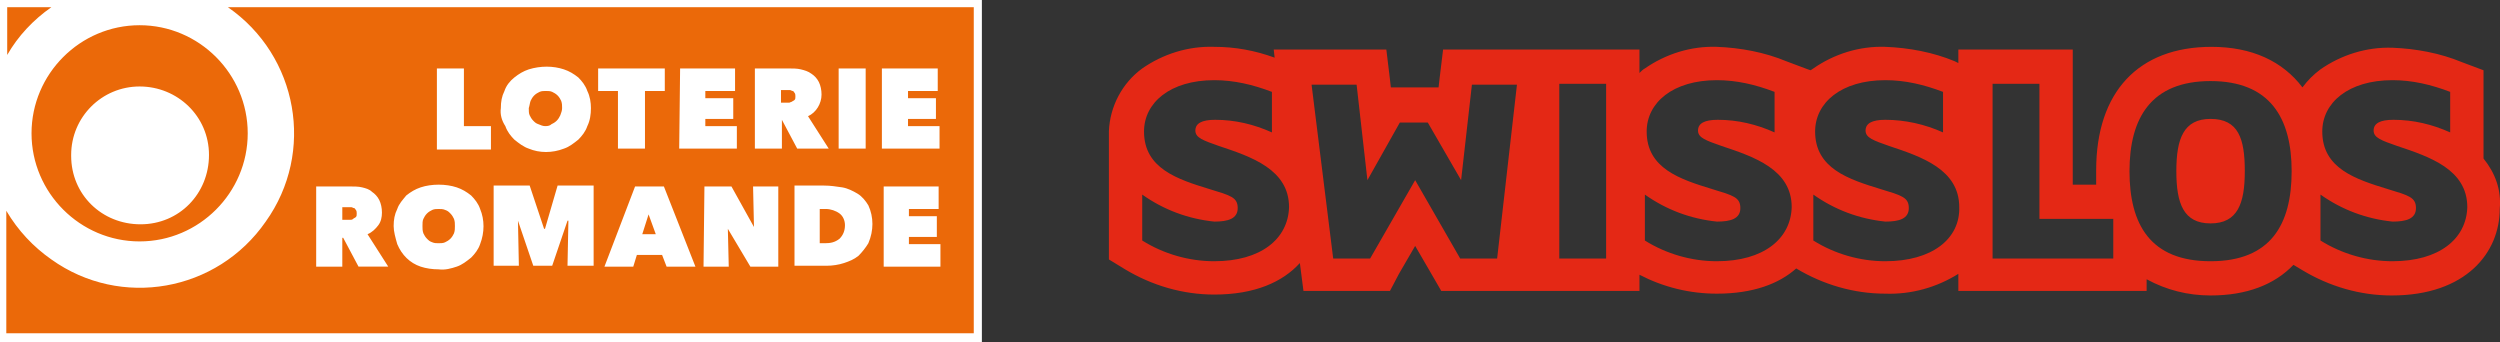 <?xml version="1.0" encoding="UTF-8"?>
<svg id="Ebene_2" data-name="Ebene 2" xmlns="http://www.w3.org/2000/svg" viewBox="0 0 277.53 38">
  <rect x="0" y="0" width="277.53" height="38" fill="#333333" stroke="none"/>
  <defs>
    <style>
      .cls-1 {
        fill: #eb6909;
      }

      .cls-2 {
        fill: #fff;
      }

      .cls-3 {
        fill: #e42815;
      }
    </style>
  </defs>
  <g id="Ebene_1-2" data-name="Ebene 1">
    <g id="Ebene_1-3" data-name="Ebene 1">
      <g id="lotterie">
        <rect class="cls-2" width="109" height="38"/>
        <path class="cls-1" d="M5.7.8H.8v5.3C2,4,3.7,2.2,5.7.8ZM15.5,26.8c6.6,0,12-5.4,12-12S22.1,2.8,15.5,2.8,3.5,8.2,3.5,14.8s5.4,12,12,12ZM7.9,17.2c0-4.2,3.4-7.6,7.6-7.6s7.7,3.3,7.7,7.6-3.3,7.7-7.6,7.7-7.7-3.3-7.7-7.6v-.1ZM59.2,13.4c.2.2.3.3.6.4.2.1.5.2.7.2s.5,0,.7-.2c.2-.1.4-.2.6-.4s.3-.4.4-.6c.1-.3.2-.5.2-.8s0-.5-.1-.8c-.1-.2-.2-.4-.4-.6-.2-.2-.4-.3-.6-.4-.2-.1-.5-.1-.7-.1s-.5,0-.7.1c-.2.1-.4.2-.6.4s-.3.4-.4.6c-.1.3-.1.5-.2.8,0,.3,0,.6.1.8.1.2.2.4.4.6ZM88,10.1c-.1,0-.2-.1-.3-.1h-1v1.4h.9c.1,0,.2-.1.3-.1.1-.1.2-.1.3-.2.1-.1.1-.2.1-.4,0-.1,0-.3-.1-.4s-.1-.2-.2-.2ZM39.3,23.1c-.1,0-.2-.1-.3-.1h-1v1.4h.9c.1,0,.2,0,.3-.1.1-.1.2-.1.3-.2.1-.1.1-.2.1-.4,0-.1,0-.3-.1-.4s-.1-.2-.2-.2ZM50,23.7c-.2-.2-.3-.3-.6-.4-.2-.1-.5-.1-.7-.1s-.5,0-.7.1c-.2.1-.4.2-.6.4-.2.2-.3.4-.4.6-.1.2-.1.5-.1.8s0,.5.1.8c.1.2.2.4.4.6s.3.3.6.4c.2.1.5.1.7.1s.5,0,.7-.1c.2-.1.4-.2.6-.4.2-.2.3-.4.4-.6.1-.3.1-.5.1-.8s0-.5-.1-.8c-.1-.2-.2-.4-.4-.6ZM71.3,26h1.5l-.8-2.2-.7,2.2ZM93.2,23.7c-.4-.3-1-.5-1.5-.5h-.7v3.8h.6c.6,0,1.1-.1,1.6-.5.4-.4.6-.9.6-1.5,0-.5-.2-1-.6-1.3ZM25.3.8c7.8,5.4,9.7,16.1,4.2,23.8-5.4,7.8-16.1,9.7-23.8,4.2-2-1.4-3.7-3.2-5-5.4v13.6h107.4V.8H25.3ZM93.1,7.6h3v8.9h-3V7.6ZM75.5,7.6h6.1v2.5h-3.3v.8h3.1v2.3h-3.1v.8h3.5v2.5h-6.4l.1-8.9ZM55.6,12c0-.7.1-1.3.4-1.9.2-.6.6-1.1,1.1-1.5.5-.4,1-.7,1.6-.9,1.3-.4,2.7-.4,3.9,0,.6.2,1.1.5,1.6.9.4.4.8.9,1,1.5.3.6.4,1.3.4,1.9,0,.7-.1,1.4-.4,2-.2.6-.6,1.1-1,1.5-.5.4-1,.8-1.6,1-1.3.5-2.7.5-3.9,0-.6-.2-1.1-.6-1.6-1-.4-.4-.8-.9-1-1.5-.4-.6-.6-1.3-.5-2ZM39.8,29.6l-1.7-3.2h-.1v3.2h-2.9v-8.9h3.8c.4,0,.9,0,1.3.1.4.1.8.2,1.1.5.3.2.6.5.8.9.2.4.3.9.3,1.4s-.1,1-.4,1.4c-.3.4-.7.8-1.2,1l2.3,3.6h-3.3ZM53.3,27.1c-.2.6-.6,1.1-1,1.5-.5.4-1,.8-1.6,1-.6.2-1.3.4-2,.3-.7,0-1.4-.1-2-.3-1.2-.4-2.1-1.3-2.6-2.5-.2-.7-.4-1.4-.4-2,0-.7.1-1.3.4-1.9.2-.6.6-1,1-1.5.5-.4,1-.7,1.6-.9.6-.2,1.3-.3,2-.3s1.4.1,2,.3c.6.2,1.1.5,1.6.9.4.4.8.9,1,1.5.5,1.2.5,2.6,0,3.9ZM54.5,16.6h-6V7.6h3v6.4h3v2.6ZM65.9,29.5h-2.9l.1-5h-.1l-1.7,5h-2.1l-1.7-5,.1,5h-2.8v-8.9h4l1.6,4.8h.1l1.4-4.8h4v8.9ZM66.4,7.6h7.4v2.5h-2.2v6.4h-3v-6.4h-2.2v-2.5ZM74,29.6l-.5-1.3h-2.8l-.4,1.3h-3.2l3.4-8.9h3.2l3.5,8.9h-3.2ZM86.4,29.6h-3.1l-2.5-4.2.1,4.2h-2.8l.1-8.9h3l2.5,4.5-.1-4.5h2.8v8.9ZM86.8,16.5h-3V7.6h3.8c.4,0,.9,0,1.3.1.4.1.8.2,1.2.5.3.2.6.5.8.9.2.4.3.9.3,1.4,0,1-.6,2-1.5,2.4l2.3,3.6h-3.5l-1.7-3.2v3.2ZM96.4,27c-.3.5-.7,1-1.1,1.4-.5.4-1,.6-1.6.8-.6.2-1.3.3-1.9.3h-3.6v-8.9h3.3c.7,0,1.3.1,2,.2.6.1,1.2.4,1.7.7.5.3.9.8,1.2,1.3.6,1.3.6,2.8,0,4.2ZM97.9,7.6h6.2v2.5h-3.3v.8h3.1v2.3h-3.1v.8h3.5v2.5h-6.4V7.6ZM104.4,29.6h-6.3v-8.9h6.1v2.5h-3.3v.8h3.1v2.3h-3.1v.8h3.5v2.5Z"/>
      </g>
      <path class="cls-3" d="M245.4,13.2c-3,0-3.8,2.2-3.8,5.8s.8,5.8,3.8,5.8,3.8-2.2,3.8-5.8-.7-5.8-3.8-5.8ZM275.7,17.6V7.8l-2.4-.9c-2.4-1-5.1-1.5-7.7-1.6-2.9-.1-5.7.8-8,2.4-.8.6-1.4,1.2-2,2-2.2-2.9-5.6-4.5-10.1-4.5-8.1,0-12.8,5-12.8,13.7v1.6h-2.6V5.5h-12.7v1.5l-.4-.2c-2.4-1-5.1-1.5-7.7-1.6-2.9-.1-5.7.8-8,2.4l-.3.2-.3-.1-2.4-.9c-2.4-1-5.1-1.5-7.7-1.6-2.9-.1-5.7.8-8,2.4-.2.1-.4.3-.6.5v-2.6h-21.8l-.4,3.3-.1.9h-5.3l-.1-.9-.4-3.3h-12.5l.1.9c-2.2-.8-4.4-1.2-6.7-1.2-2.9-.1-5.7.8-8,2.4-2.2,1.6-3.6,4.2-3.7,7v14.2l1.8,1.1c3,1.8,6.4,2.8,9.9,2.8,4.5,0,7.6-1.4,9.5-3.5l.4,3.1h9.6l1-1.9,1.8-3.1,1.8,3.1,1.1,1.9h22v-1.8c2.7,1.4,5.6,2.1,8.6,2.1,4,0,6.9-1.1,8.8-2.8,3,1.8,6.4,2.8,9.9,2.8,2.9.1,5.7-.7,8.1-2.2v1.9h20.9v-1.3c2.2,1.2,4.6,1.8,7.1,1.8,4,0,7.1-1.2,9.2-3.4l1,.6c3,1.8,6.4,2.8,9.9,2.8,8.3,0,12-4.8,12-9.6.2-2.1-.5-4-1.8-5.6ZM134.8,29c-2.8,0-5.6-.8-8-2.3v-5.1c2.4,1.7,5.1,2.7,8,3,1.5,0,2.6-.3,2.6-1.5s-.8-1.4-3.1-2.1c-3.6-1.1-7.3-2.3-7.3-6.4,0-3.2,2.9-5.7,7.8-5.7,2.2,0,4.3.5,6.4,1.3v4.5c-2-.9-4.1-1.4-6.3-1.4-1.5,0-2.2.4-2.2,1.2s.9,1.1,2.6,1.7c3.6,1.2,7.8,2.6,7.8,6.8-.1,3.5-3.1,6-8.3,6ZM166.2,28.7h-4.1l-5-8.7-5,8.7h-4.1l-2.4-19.3h5l1.2,10.6,3.6-6.4h3.1l3.7,6.4,1.2-10.6h5l-2.2,19.3ZM178.3,28.7h-5.2V9.3h5.2v19.4ZM190.6,29c-2.8,0-5.6-.8-8-2.3v-5.1c2.4,1.7,5.1,2.7,8,3,1.5,0,2.6-.3,2.6-1.5s-.8-1.4-3.1-2.1c-3.6-1.1-7.3-2.3-7.3-6.4,0-3.2,2.9-5.7,7.8-5.7,2.2,0,4.3.5,6.4,1.3v4.5c-2-.9-4.1-1.4-6.3-1.4-1.5,0-2.2.4-2.2,1.2s.9,1.1,2.6,1.7c3.6,1.2,7.8,2.6,7.8,6.8-.1,3.5-3.1,6-8.3,6ZM209.3,29c-2.8,0-5.6-.8-8-2.3v-5.1c2.4,1.7,5.1,2.7,8,3,1.5,0,2.6-.3,2.6-1.5s-.8-1.4-3.1-2.1c-3.6-1.1-7.3-2.3-7.3-6.4,0-3.2,2.9-5.7,7.8-5.7,2.2,0,4.3.5,6.4,1.3v4.5c-2-.9-4.2-1.4-6.4-1.4-1.5,0-2.2.4-2.2,1.2s.9,1.1,2.6,1.7c3.6,1.2,7.8,2.6,7.8,6.8.1,3.5-3,6-8.2,6ZM234.6,28.7h-13.4V9.3h5.2v15h8.2v4.4ZM245.4,29c-6.7,0-9-4.1-9-10s2.4-10,9-10,9,4.1,9,10-2.3,10-9,10ZM265.6,29c-2.8,0-5.6-.8-8-2.3v-5.1c2.4,1.7,5.1,2.7,8,3,1.5,0,2.6-.3,2.6-1.5s-.8-1.4-3.1-2.1c-3.6-1.1-7.3-2.3-7.3-6.4,0-3.2,2.9-5.7,7.8-5.7,2.2,0,4.3.5,6.4,1.3v4.5c-2-.9-4.1-1.4-6.3-1.4-1.5,0-2.2.4-2.2,1.2s.9,1.1,2.6,1.7c3.6,1.2,7.8,2.6,7.8,6.8-.1,3.5-3.1,6-8.3,6Z"/>
    </g>
  </g>
</svg>